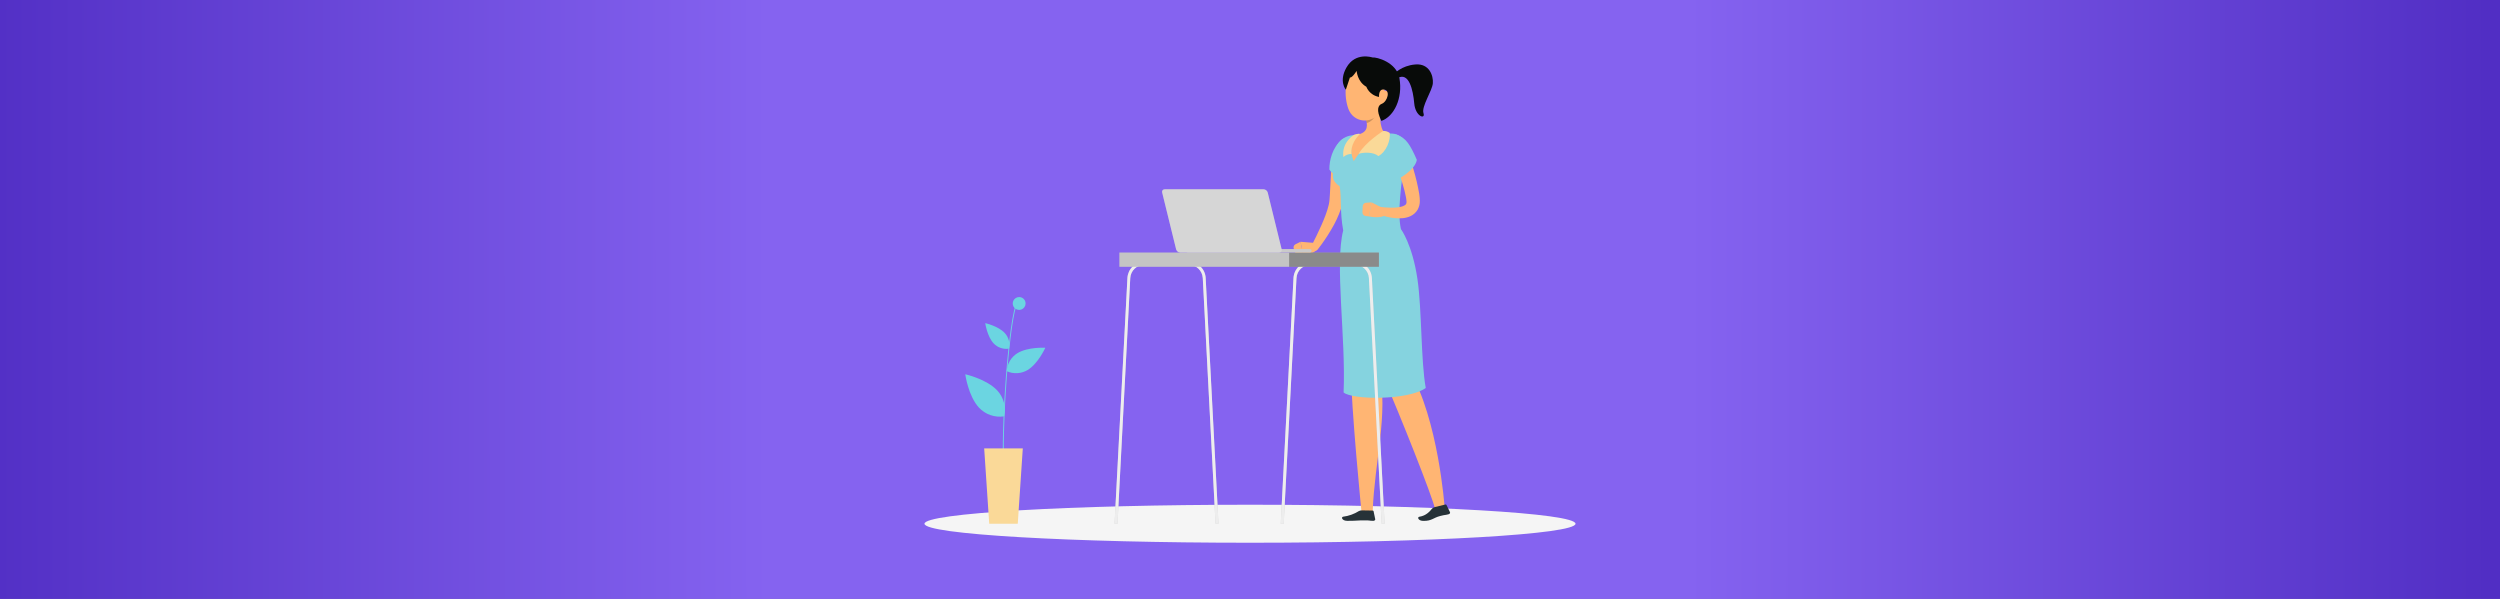 <?xml version="1.0" encoding="UTF-8"?> <svg xmlns="http://www.w3.org/2000/svg" width="2880" height="690" viewBox="0 0 2880 690" fill="none"><rect x="0" y="0" width="2880" height="690" fill="#808080" stroke="none"/><g clip-path="url(#clip0_2221_328)"><rect width="2880" height="690" fill="url(#paint0_radial_2221_328)"></rect><path d="M1440 625.237C1647.11 625.237 1815 615.435 1815 603.343C1815 591.251 1647.11 581.449 1440 581.449C1232.89 581.449 1065 591.251 1065 603.343C1065 615.435 1232.89 625.237 1440 625.237Z" fill="#F5F5F5"></path><path d="M1551.12 186.083C1550.98 190.512 1550.65 194.883 1550.38 199.274L1549.26 212.426C1548.87 216.835 1548.33 221.226 1547.79 225.674C1547.5 227.879 1547.17 230.122 1546.77 232.443C1546.37 234.937 1545.79 237.399 1545.04 239.812C1542.08 248.603 1538.14 257.036 1533.3 264.955C1528.76 272.674 1523.72 280.085 1518.2 287.139C1517.57 287.997 1516.65 288.585 1515.6 288.783C1514.56 288.982 1513.48 288.775 1512.58 288.207C1511.69 287.638 1511.04 286.749 1510.78 285.721C1510.51 284.693 1510.65 283.603 1511.16 282.672V282.575C1515.03 274.955 1518.89 267.102 1522.3 259.366C1523.98 255.498 1525.66 251.63 1527.1 247.626C1528.54 243.838 1529.74 239.962 1530.69 236.021C1531.11 234.212 1531.4 232.377 1531.58 230.529C1531.76 228.595 1531.89 226.39 1532.01 224.262L1532.7 211.323L1533.38 198.307C1533.67 193.955 1533.86 189.603 1534.23 185.271C1534.36 183.037 1535.37 180.945 1537.03 179.454C1538.7 177.963 1540.9 177.196 1543.13 177.322C1545.36 177.448 1547.46 178.456 1548.95 180.124C1550.44 181.792 1551.2 183.985 1551.08 186.219L1551.12 186.083Z" fill="#FFB573"></path><path d="M1549.82 264.84C1549.82 264.84 1549.82 366.109 1555.97 420.959C1556.61 472.445 1568.37 588.799 1568.37 588.799H1581.35C1583.55 531.067 1599.62 477.183 1588.93 426.336C1613.92 326.363 1602.33 264.975 1602.33 264.975L1549.82 264.84Z" fill="#FFB573"></path><path d="M1563.98 264.896C1563.98 264.896 1573.65 388.832 1593.14 433.162C1613.53 479.773 1649.72 571.081 1653.29 586.554L1664.14 583.672C1664.14 583.672 1656.97 483.448 1623.84 426.798C1634.09 287.119 1608.27 264.857 1608.27 264.857L1563.98 264.896Z" fill="#FFB573"></path><path d="M1545.68 160.882C1534.79 170.088 1531.29 185.077 1531.43 195.231C1537.95 205.927 1558.31 209.234 1558.31 209.234C1558.31 209.234 1561.54 188.346 1560 178.501C1558.45 168.657 1551.97 155.563 1545.68 160.882Z" fill="#85D3DF"></path><path d="M1537.87 180.106C1537.25 174.539 1538.8 168.948 1542.18 164.483C1545.56 160.019 1550.52 157.02 1556.05 156.104C1559.2 155.543 1562.53 155.021 1565.72 154.614C1575.67 153.548 1585.68 153.193 1595.68 153.551C1598.54 153.551 1601.35 153.705 1603.99 153.88C1606.33 154.034 1608.61 154.666 1610.7 155.739C1612.78 156.812 1614.62 158.301 1616.1 160.115C1617.59 161.928 1618.68 164.027 1619.32 166.282C1619.96 168.537 1620.13 170.898 1619.82 173.22C1613.49 215.19 1609.74 245.536 1613.88 263.929C1613.88 263.929 1626.95 281.336 1632.89 321.41C1638.07 356.359 1636.76 415.291 1642.46 446.952C1622.08 461.515 1557.36 460.626 1547.83 452.116C1550.52 388.097 1537.42 304.216 1547.38 265.476C1543.4 244.008 1545.57 227.607 1543.32 214.59C1528.33 204.553 1539.55 195.25 1537.87 180.106Z" fill="#85D3DF"></path><path d="M1590.75 120.092C1589.41 129.762 1588.54 147.42 1595.66 153.59C1580.62 160.299 1568.02 171.475 1559.55 185.599C1550.11 164.073 1565.7 154.654 1565.7 154.654C1576.3 151.714 1575.56 143.784 1573.26 136.377L1590.75 120.092Z" fill="#FFB573"></path><path opacity="0.2" d="M1583.61 126.746L1573.26 136.417C1573.82 138.133 1574.24 139.892 1574.5 141.677C1578.56 140.942 1583.96 136.262 1584.17 132.007C1584.31 130.234 1584.12 128.45 1583.61 126.746Z" fill="black"></path><path d="M1594.73 98.72C1595.54 114.696 1596.22 121.465 1589.16 130.343C1578.54 143.707 1558.83 140.787 1553.28 125.275C1548.29 111.292 1547.81 87.502 1562.57 79.766C1577.32 72.03 1593.9 82.725 1594.73 98.72Z" fill="#FFB573"></path><path d="M1599.91 113.206C1599.4 114.565 1598.6 115.797 1597.57 116.815C1596.53 117.834 1595.29 118.615 1593.92 119.105C1590.38 120.246 1588.35 116.436 1589.12 112.452C1589.8 108.854 1592.45 103.922 1596.1 104.541C1599.76 105.16 1601.35 109.686 1599.91 113.206Z" fill="#FFB573"></path><path d="M1592.8 239.657L1580.01 233.139L1577.05 249.288C1577.05 249.288 1587.38 251.764 1594.65 248.727L1595.8 246.793C1596.09 243.273 1595.66 241.803 1592.8 239.657Z" fill="#FFB573"></path><path d="M1569.84 237.49L1569.53 244.588C1569.48 245.613 1569.83 246.617 1570.49 247.4C1571.15 248.182 1572.09 248.684 1573.11 248.805L1577.09 249.288L1580.05 233.139L1573.61 233.584C1572.61 233.659 1571.68 234.098 1570.98 234.819C1570.29 235.539 1569.88 236.49 1569.84 237.49Z" fill="#FFB573"></path><path d="M1619.88 168.657C1623.01 177.495 1625.83 186.295 1628.37 195.308C1631.1 204.432 1633.29 213.713 1634.9 223.101C1635.33 225.738 1635.57 228.4 1635.64 231.07C1635.77 234.712 1634.9 238.322 1633.14 241.514C1631.23 244.755 1628.39 247.343 1624.98 248.94C1622.21 250.223 1619.24 251.027 1616.2 251.319C1611.02 251.762 1605.81 251.443 1600.73 250.372C1598.32 249.937 1595.93 249.363 1593.59 248.65C1591.23 247.992 1588.9 247.204 1586.63 246.291C1585.68 245.914 1584.9 245.204 1584.44 244.294C1583.97 243.384 1583.86 242.336 1584.11 241.347C1584.37 240.358 1584.97 239.495 1585.82 238.921C1586.66 238.346 1587.68 238.099 1588.7 238.226H1588.93C1591 238.477 1593.26 238.748 1595.43 238.922C1597.59 239.096 1599.82 239.173 1601.97 239.231C1606.02 239.39 1610.09 239.033 1614.05 238.168C1615.58 237.829 1617.05 237.241 1618.39 236.427C1619.15 236.002 1619.74 235.315 1620.05 234.493C1620.34 233.549 1620.42 232.551 1620.28 231.572C1620.1 229.621 1619.8 227.683 1619.37 225.77C1618.52 221.631 1617.44 217.299 1616.14 213.005C1614.85 208.712 1613.65 204.36 1612.27 200.027C1609.55 191.401 1606.72 182.621 1603.92 174.091C1603.2 171.973 1603.34 169.654 1604.33 167.644C1605.32 165.635 1607.06 164.1 1609.18 163.377C1611.3 162.653 1613.62 162.801 1615.63 163.788C1617.64 164.774 1619.17 166.519 1619.89 168.637L1619.88 168.657Z" fill="#FFB573"></path><path d="M1512.47 279.674L1498.18 278.533L1501.61 294.586C1501.61 294.586 1510.97 293.097 1516.69 288.242C1517.33 287.681 1517.75 286.903 1517.85 286.057C1517.95 285.459 1517.89 284.845 1517.68 284.277C1517.37 283.078 1516.71 281.998 1515.78 281.177C1514.86 280.356 1513.7 279.833 1512.47 279.674Z" fill="#FFB573"></path><path d="M1490.39 286.444L1492.82 293.116C1493.17 294.083 1493.87 294.883 1494.78 295.354C1495.69 295.824 1496.75 295.93 1497.74 295.65L1501.61 294.586L1498.18 278.533L1492.38 281.396C1491.49 281.85 1490.8 282.613 1490.43 283.543C1490.06 284.472 1490.05 285.504 1490.39 286.444Z" fill="#FFB573"></path><path d="M1610.2 155.545C1619.76 159.567 1624.3 166.066 1632.19 184.13C1630.26 196.508 1609.35 207.03 1609.35 207.03C1609.35 207.03 1602.45 191.364 1600.17 181.655C1597.88 171.946 1600.53 151.464 1610.2 155.545Z" fill="#85D3DF"></path><path d="M1582.35 588.876C1582.27 588.644 1582.11 588.447 1581.9 588.317C1581.69 588.187 1581.44 588.132 1581.19 588.16L1569.12 587.967C1567.86 587.881 1566.59 588.149 1565.47 588.741C1559.95 592.191 1553.75 594.408 1547.29 595.239C1544.74 595.626 1545.9 599.958 1551.93 600.016C1561.93 600.132 1563.73 599.378 1572.26 599.475C1579.53 599.475 1576.13 599.881 1581.93 600.016C1583.32 600.016 1584.44 599.146 1584.27 598.179L1582.35 588.876Z" fill="#263238"></path><path d="M1666.29 581.603C1666.15 581.402 1665.94 581.253 1665.7 581.18C1665.47 581.106 1665.21 581.113 1664.98 581.197L1653.24 584.079C1652 584.308 1650.85 584.885 1649.93 585.742C1647.09 589.03 1643.16 594.078 1635.04 595.297C1632.47 595.684 1633.63 600.016 1639.66 600.074C1649.66 600.19 1650.92 596.477 1659.19 594.407C1666.25 592.647 1663.06 593.846 1668.61 592.473C1669.97 592.164 1670.84 591.003 1670.41 590.113L1666.29 581.603Z" fill="#263238"></path><path d="M1565.2 177.226C1569.65 175.562 1582.16 174.576 1587.81 179.837C1597.05 175.079 1602.1 161.482 1600.96 153.165C1598.79 151.53 1596.11 150.709 1593.4 150.845C1593.4 150.845 1572.8 163.842 1565.2 177.226Z" fill="#FAD998"></path><path d="M1556.98 177.379C1556.98 177.379 1554.43 166.509 1566.65 154.344C1565.18 153.396 1560.05 155.214 1560.05 155.214C1560.05 155.214 1545.2 163.628 1547.58 180.918C1550.14 178.577 1553.51 177.31 1556.98 177.379Z" fill="#FAD998"></path><path d="M1403.7 603.341H1400.3L1385.6 320.326C1385.38 316.208 1383.6 312.328 1380.61 309.488C1377.62 306.649 1373.65 305.066 1369.52 305.066H1318.16C1314.03 305.065 1310.06 306.648 1307.07 309.487C1304.07 312.326 1302.28 316.206 1302.06 320.326L1287.36 603.341H1283.96L1298.81 320.152C1299.07 315.186 1301.22 310.507 1304.81 307.073C1308.41 303.638 1313.18 301.71 1318.16 301.682H1369.47C1374.46 301.68 1379.26 303.595 1382.88 307.033C1386.5 310.47 1388.67 315.166 1388.92 320.152L1403.7 603.341Z" fill="#C4C4C4"></path><path opacity="0.7" d="M1403.7 603.341H1400.3L1385.6 320.326C1385.38 316.208 1383.6 312.328 1380.61 309.488C1377.62 306.649 1373.65 305.066 1369.52 305.066H1318.16C1314.03 305.065 1310.06 306.648 1307.07 309.487C1304.07 312.326 1302.28 316.206 1302.06 320.326L1287.36 603.341H1283.96L1298.81 320.152C1299.07 315.186 1301.22 310.507 1304.81 307.073C1308.41 303.638 1313.18 301.71 1318.16 301.682H1369.47C1374.46 301.68 1379.26 303.595 1382.88 307.033C1386.5 310.47 1388.67 315.166 1388.92 320.152L1403.7 603.341Z" fill="white"></path><path d="M1595.08 603.341H1591.67L1576.97 320.326C1576.76 316.208 1574.98 312.328 1571.98 309.488C1568.99 306.649 1565.03 305.066 1560.9 305.066H1509.63C1505.5 305.066 1501.53 306.648 1498.54 309.487C1495.55 312.326 1493.76 316.206 1493.54 320.326L1478.84 603.341H1475.4L1490.13 320.152C1490.39 315.16 1492.56 310.458 1496.19 307.019C1499.82 303.581 1504.63 301.67 1509.63 301.682H1560.94C1565.93 301.68 1570.74 303.596 1574.36 307.033C1577.98 310.47 1580.14 315.166 1580.4 320.152L1595.08 603.341Z" fill="#C4C4C4"></path><path opacity="0.7" d="M1595.08 603.341H1591.67L1576.97 320.326C1576.76 316.208 1574.98 312.328 1571.98 309.488C1568.99 306.649 1565.03 305.066 1560.9 305.066H1509.63C1505.5 305.066 1501.53 306.648 1498.54 309.487C1495.55 312.326 1493.76 316.206 1493.54 320.326L1478.84 603.341H1475.4L1490.13 320.152C1490.39 315.16 1492.56 310.458 1496.19 307.019C1499.82 303.581 1504.63 301.67 1509.63 301.682H1560.94C1565.93 301.68 1570.74 303.596 1574.36 307.033C1577.98 310.47 1580.14 315.166 1580.4 320.152L1595.08 603.341Z" fill="white"></path><path d="M1588.5 290.908H1289.51V307.348H1588.5V290.908Z" fill="#C4C4C4"></path><path opacity="0.3" d="M1588.5 290.908H1485.07V307.348H1588.5V290.908Z" fill="black"></path><path d="M1509.01 286.943H1368.31C1367.79 286.943 1367.3 287.147 1366.94 287.51C1366.58 287.873 1366.37 288.364 1366.37 288.877C1366.37 289.39 1366.58 289.882 1366.94 290.245C1367.3 290.608 1367.79 290.812 1368.31 290.812H1509.01C1509.52 290.812 1510.02 290.608 1510.38 290.245C1510.74 289.882 1510.95 289.39 1510.95 288.877C1510.95 288.364 1510.74 287.873 1510.38 287.51C1510.02 287.147 1509.52 286.943 1509.01 286.943Z" fill="#C4C4C4"></path><path opacity="0.1" d="M1509.01 286.943H1368.31C1367.79 286.943 1367.3 287.147 1366.94 287.51C1366.58 287.873 1366.37 288.364 1366.37 288.877C1366.37 289.39 1366.58 289.882 1366.94 290.245C1367.3 290.608 1367.79 290.812 1368.31 290.812H1509.01C1509.52 290.812 1510.02 290.608 1510.38 290.245C1510.74 289.882 1510.95 289.39 1510.95 288.877C1510.95 288.364 1510.74 287.873 1510.38 287.51C1510.02 287.147 1509.52 286.943 1509.01 286.943Z" fill="white"></path><path d="M1473.64 290.909H1359.53C1358.46 290.855 1357.43 290.465 1356.59 289.795C1355.76 289.125 1355.15 288.209 1354.86 287.176L1338.81 221.804C1338.67 221.367 1338.63 220.901 1338.71 220.447C1338.78 219.993 1338.97 219.563 1339.24 219.196C1339.52 218.829 1339.88 218.535 1340.3 218.339C1340.72 218.143 1341.18 218.051 1341.64 218.071H1455.75C1456.82 218.124 1457.85 218.513 1458.69 219.183C1459.53 219.853 1460.14 220.77 1460.43 221.804L1476.48 287.176C1476.63 287.615 1476.66 288.082 1476.59 288.538C1476.51 288.994 1476.32 289.424 1476.04 289.792C1475.76 290.16 1475.4 290.454 1474.98 290.648C1474.56 290.843 1474.1 290.932 1473.64 290.909Z" fill="#C4C4C4"></path><path opacity="0.3" d="M1473.64 290.909H1359.53C1358.46 290.855 1357.43 290.465 1356.59 289.795C1355.76 289.125 1355.15 288.209 1354.86 287.176L1338.81 221.804C1338.67 221.367 1338.63 220.901 1338.71 220.447C1338.78 219.993 1338.97 219.563 1339.24 219.196C1339.52 218.829 1339.88 218.535 1340.3 218.339C1340.72 218.143 1341.18 218.051 1341.64 218.071H1455.75C1456.82 218.124 1457.85 218.513 1458.69 219.183C1459.53 219.853 1460.14 220.77 1460.43 221.804L1476.48 287.176C1476.63 287.615 1476.66 288.082 1476.59 288.538C1476.51 288.994 1476.32 289.424 1476.04 289.792C1475.76 290.16 1475.4 290.454 1474.98 290.648C1474.56 290.843 1474.1 290.932 1473.64 290.909Z" fill="white"></path><path d="M1157.01 556.462C1156.87 556.462 1156.74 556.41 1156.64 556.317C1156.54 556.224 1156.47 556.096 1156.46 555.959C1151.96 508.767 1160.18 382.82 1169.77 351.758C1169.82 351.621 1169.92 351.506 1170.05 351.438C1170.18 351.37 1170.33 351.353 1170.47 351.391C1170.61 351.435 1170.72 351.533 1170.79 351.663C1170.86 351.794 1170.88 351.946 1170.83 352.087C1161.16 383.032 1153.08 508.748 1157.57 555.862C1157.57 555.935 1157.57 556.008 1157.55 556.078C1157.53 556.148 1157.49 556.213 1157.44 556.269C1157.4 556.325 1157.34 556.371 1157.27 556.404C1157.21 556.437 1157.14 556.457 1157.06 556.462H1157.01Z" fill="#6BD5E1"></path><path d="M1178.26 516.58H1133.78L1139.58 603.343H1172.46L1178.26 516.58Z" fill="#FAD998"></path><path d="M1157.51 383.652C1159.71 386.041 1161.29 388.928 1162.13 392.064C1162.96 395.2 1163.02 398.492 1162.31 401.658C1159.09 402.148 1155.81 401.853 1152.74 400.799C1149.67 399.744 1146.9 397.962 1144.67 395.604C1137.12 387.481 1135 372.26 1135 372.26C1135 372.26 1149.89 375.528 1157.51 383.652Z" fill="#6BD5E1"></path><path d="M1183.83 426.24C1180.23 428.394 1176.16 429.643 1171.97 429.878C1167.78 430.114 1163.59 429.33 1159.77 427.594C1159.99 423.401 1161.23 419.324 1163.37 415.712C1165.51 412.101 1168.5 409.064 1172.07 406.86C1184.33 399.414 1204.18 400.633 1204.18 400.633C1204.18 400.633 1196.09 418.794 1183.83 426.24Z" fill="#6BD5E1"></path><path d="M1181.47 349.63C1181.47 351.094 1181.03 352.525 1180.21 353.74C1179.4 354.956 1178.24 355.902 1176.89 356.46C1175.53 357.018 1174.04 357.162 1172.61 356.874C1171.17 356.586 1169.85 355.879 1168.82 354.842C1167.79 353.805 1167.08 352.485 1166.8 351.049C1166.51 349.612 1166.66 348.124 1167.22 346.771C1167.78 345.419 1168.73 344.263 1169.95 343.45C1171.17 342.637 1172.6 342.203 1174.06 342.203C1175.04 342.203 1176 342.395 1176.9 342.769C1177.8 343.142 1178.62 343.69 1179.31 344.38C1180 345.069 1180.54 345.888 1180.91 346.789C1181.28 347.69 1181.47 348.656 1181.47 349.63Z" fill="#6BD5E1"></path><path d="M1127.74 469.563C1131.39 473.477 1135.94 476.441 1141 478.197C1146.06 479.953 1151.46 480.448 1156.75 479.64C1157.97 474.444 1157.89 469.031 1156.55 463.869C1155.2 458.707 1152.61 453.95 1149.02 450.01C1136.64 436.626 1111.98 431.152 1111.98 431.152C1111.98 431.152 1115.37 456.179 1127.74 469.563Z" fill="#6BD5E1"></path><path d="M1605.93 85.21C1605.93 85.21 1614.24 75.648 1630.38 74.257C1646.52 72.866 1651.34 87.117 1650.65 95.873C1649.96 104.629 1637.32 122.714 1639.85 130.365C1642.38 138.016 1630.48 134.306 1629.19 119.004C1627.89 103.702 1623.06 82.372 1609.96 90.022L1605.93 85.21Z" fill="#080B09"></path><path d="M1562.85 81.661C1562.85 81.661 1563.54 94.011 1574.07 99.996C1574.07 99.996 1577.15 109.468 1588.64 111.696C1588.64 111.696 1587.96 102.99 1593.44 103.082C1602.74 103.239 1598.17 117.257 1591.88 119.557C1587.61 121.12 1585.03 126.667 1591.38 139.31C1605.94 134.148 1616.19 113.3 1612.17 90.171C1608.96 71.649 1585.84 65.6 1581.09 66.204C1581.09 66.204 1561.37 59.435 1550.99 77.999C1542.11 93.868 1550.4 103.338 1550.4 103.338L1555.13 89.215C1555.13 89.215 1557.11 90.594 1562.85 81.661Z" fill="#080B09"></path></g><defs><radialGradient id="paint0_radial_2221_328" cx="0" cy="0" r="1" gradientUnits="userSpaceOnUse" gradientTransform="translate(1414.75 72.501) rotate(179.801) scale(1438.76 34231.1)"><stop offset="0.365" stop-color="#8563F0"></stop><stop offset="1" stop-color="#512EC4"></stop></radialGradient><clipPath id="clip0_2221_328"><rect width="2880" height="690" fill="white"></rect></clipPath></defs></svg> 